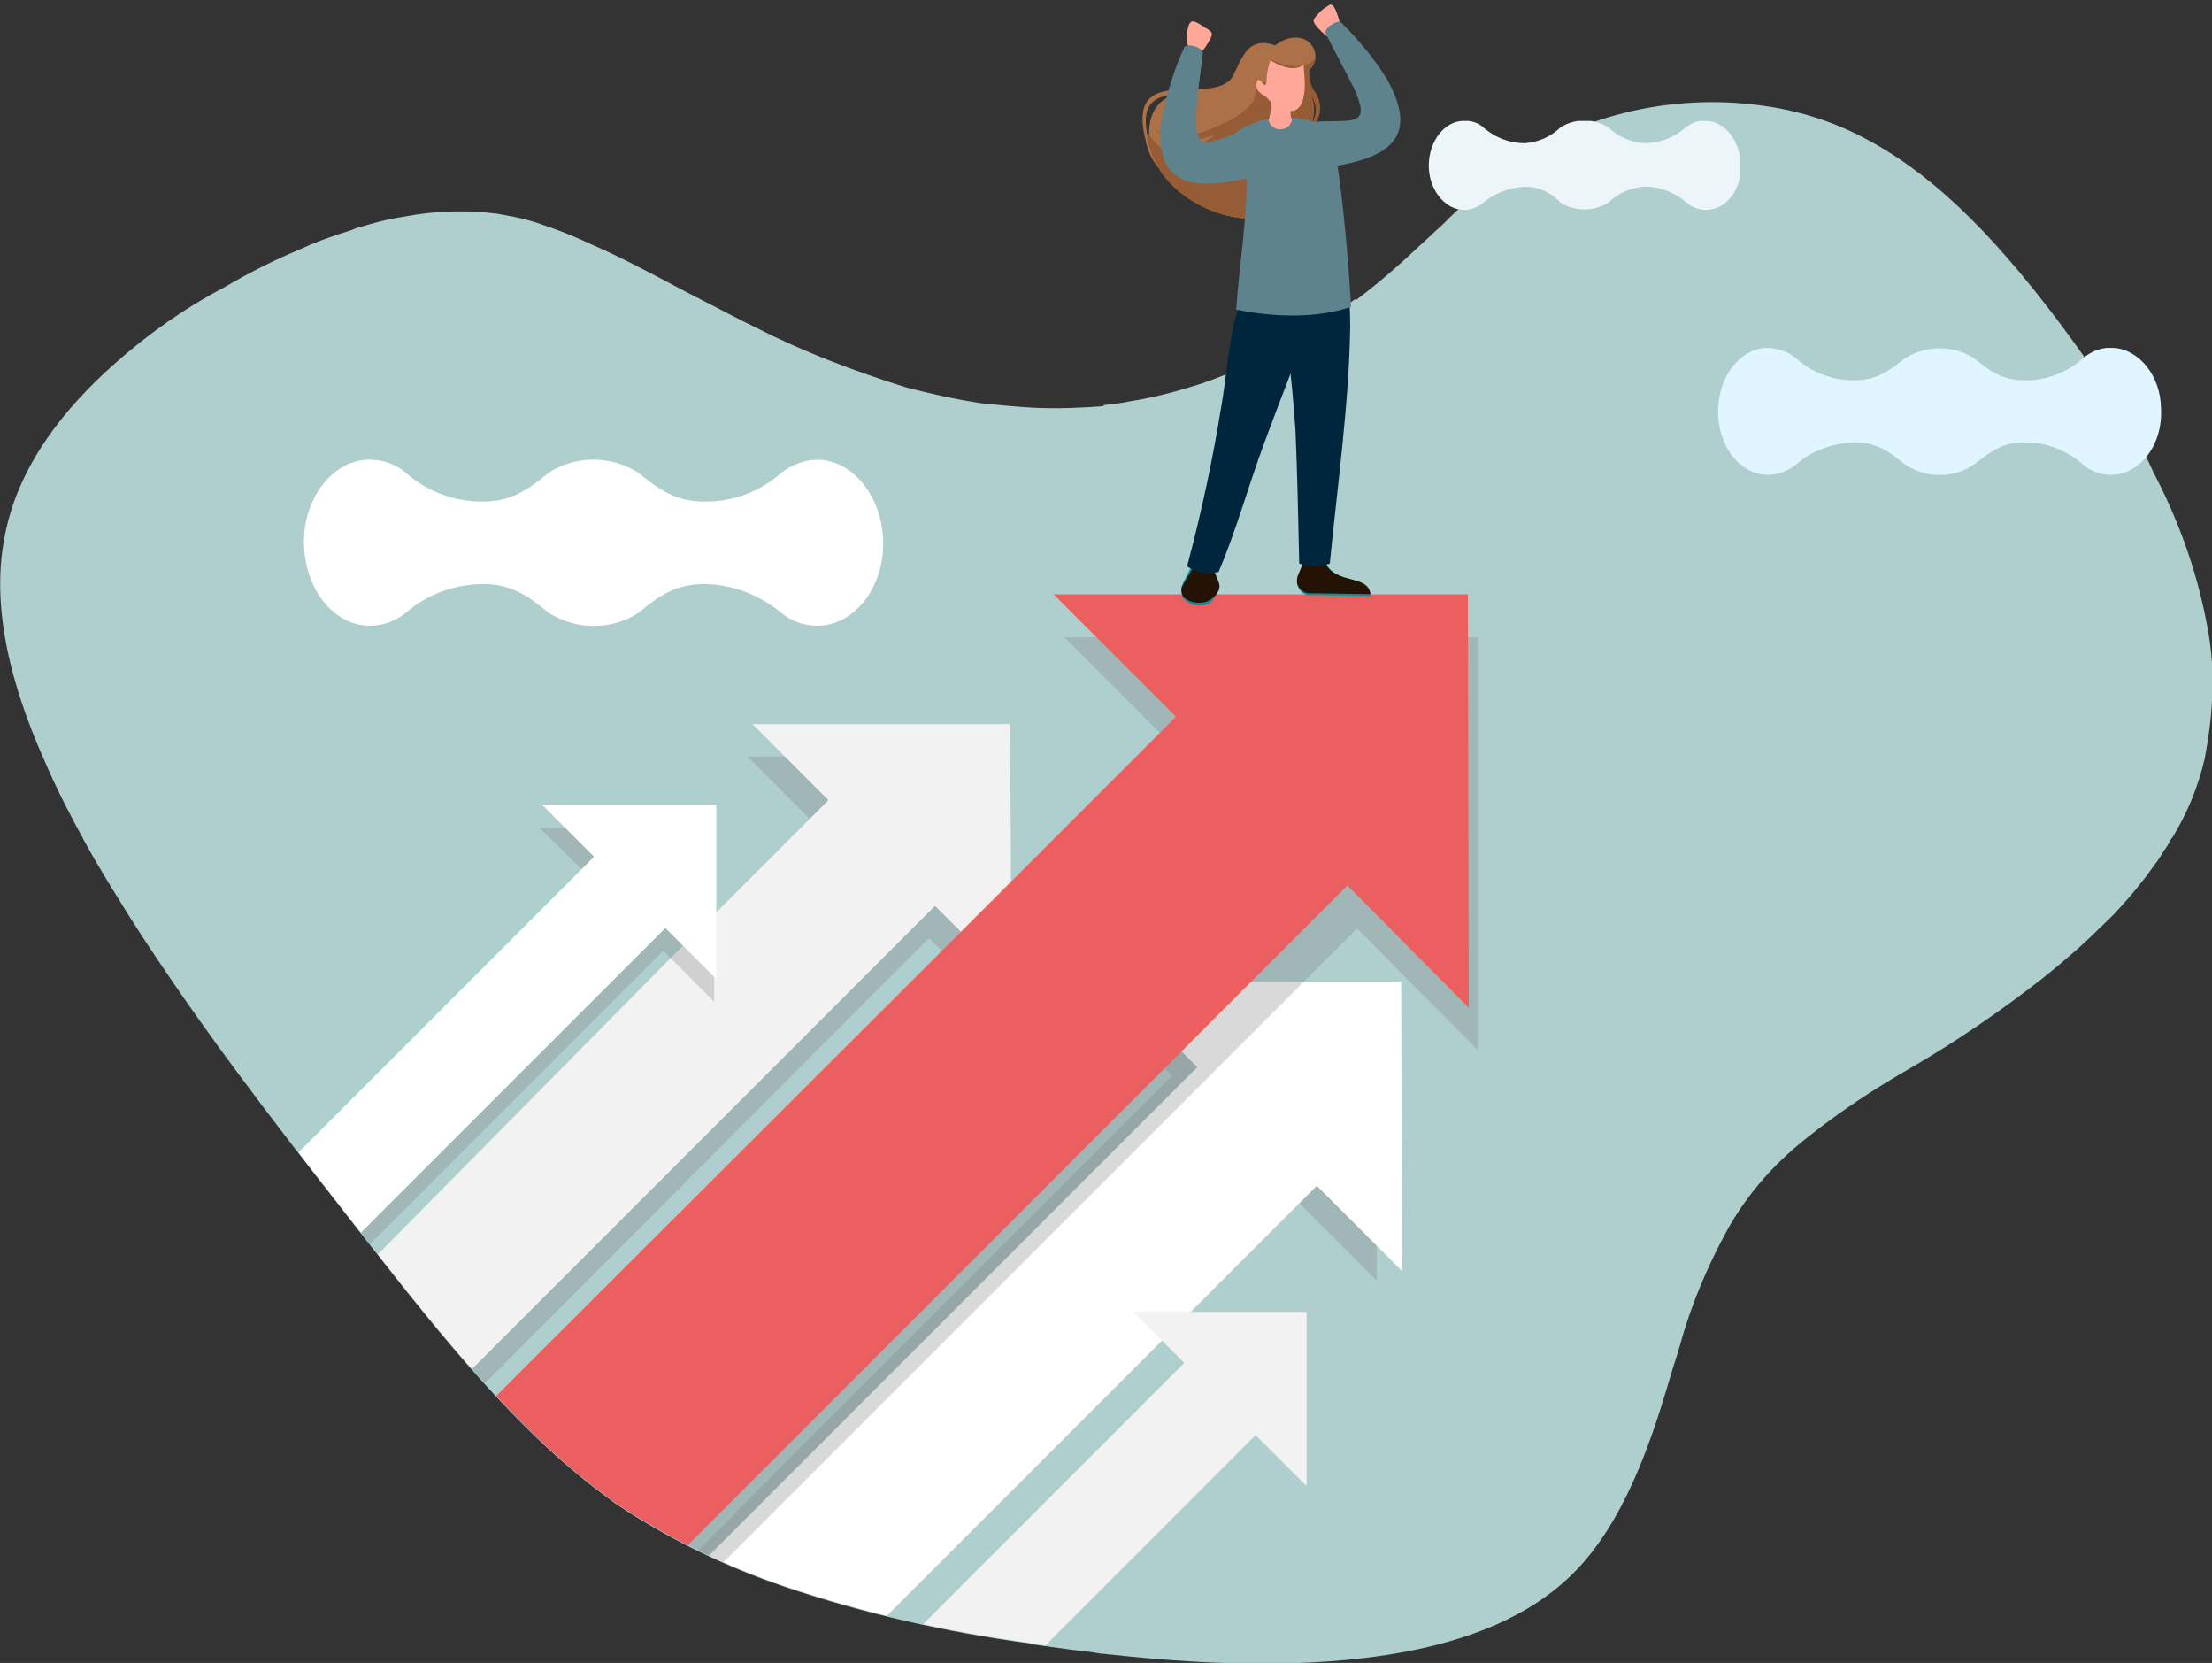 <?xml version="1.0" encoding="utf-8"?>
<!-- Generator: Adobe Illustrator 26.5.0, SVG Export Plug-In . SVG Version: 6.00 Build 0)  -->
<svg version="1.1" id="Group_8819" xmlns="http://www.w3.org/2000/svg" xmlns:xlink="http://www.w3.org/1999/xlink" x="0px" y="0px"
	 viewBox="0 0 238.7 179.4" style="enable-background:new 0 0 238.7 179.4;" xml:space="preserve">
<rect x="0" y="0" width="238.7" height="179.4" fill="#333333" stroke="none"/>
<style type="text/css">
	.st0{fill:none;}
	.st1{clip-path:url(#SVGID_00000143586181394534589580000011823675223931866542_);}
	.st2{fill:#AFCECE;}
	.st3{clip-path:url(#SVGID_00000115515874293673713010000000148539935221382035_);}
	.st4{opacity:0.3;}
	.st5{clip-path:url(#SVGID_00000154424299678659179540000003271010059709650596_);}
	.st6{fill:#808080;}
	.st7{fill:#FFFFFF;}
	.st8{clip-path:url(#SVGID_00000042008146445262319090000008197726135851458981_);}
	.st9{fill:#F2F2F2;}
	.st10{clip-path:url(#SVGID_00000113333562191204897550000013380088820087394218_);}
	.st11{clip-path:url(#SVGID_00000130615027826454922580000010953277786312899490_);}
	.st12{clip-path:url(#SVGID_00000072241172868999222740000011474273789180503175_);}
	.st13{fill:#EC5F61;}
	.st14{clip-path:url(#SVGID_00000021110655046160703590000002279342599293708461_);}
	.st15{fill:#E0F5FF;}
	.st16{clip-path:url(#SVGID_00000021076873275259468190000016614244466962331271_);}
	.st17{fill:#ECF5F7;}
	.st18{clip-path:url(#SVGID_00000019673290473225181120000001900418801216533662_);}
	.st19{clip-path:url(#SVGID_00000106868829684767284560000003157982958811194770_);}
	.st20{fill-rule:evenodd;clip-rule:evenodd;fill:#06929C;}
	.st21{fill-rule:evenodd;clip-rule:evenodd;fill:#241304;}
	.st22{opacity:0.5;}
	.st23{clip-path:url(#SVGID_00000098903779741469337660000006998557429940721836_);}
	.st24{clip-path:url(#SVGID_00000065059342744249713030000002649358376475159719_);}
	.st25{fill:url(#Rectangle_3921_00000170969244310104709750000003487639545897853884_);}
	.st26{clip-path:url(#SVGID_00000090284162291810138210000010245410158143120792_);}
	.st27{clip-path:url(#SVGID_00000108308420046867858960000006859805232598144151_);}
	.st28{fill:url(#Rectangle_3923_00000026162540146529745940000013596908536826981565_);}
	.st29{fill-rule:evenodd;clip-rule:evenodd;fill:#00263D;}
	.st30{clip-path:url(#SVGID_00000142884270148743176900000015544567089972544437_);}
	.st31{fill-rule:evenodd;clip-rule:evenodd;fill:#AC7149;}
	.st32{fill-rule:evenodd;clip-rule:evenodd;fill:#965C35;}
	.st33{fill-rule:evenodd;clip-rule:evenodd;fill:#5E838D;}
	.st34{clip-path:url(#SVGID_00000085234529165328975570000001215217603045015478_);}
	.st35{fill-rule:evenodd;clip-rule:evenodd;fill:#FFA698;}
	.st36{clip-path:url(#SVGID_00000044890816310705094720000014758010074124312474_);}
	.st37{fill:url(#Rectangle_3931_00000041254460989291875630000000236913873523431303_);}
	.st38{clip-path:url(#SVGID_00000139269234942415456450000016363523195267512734_);}
	.st39{clip-path:url(#SVGID_00000021108634600175096690000013920552387464881082_);}
	.st40{clip-path:url(#SVGID_00000183248466065459975460000007064185407489187224_);}
	.st41{fill:url(#Rectangle_3934_00000032610525689445148270000006747765757098404537_);}
	.st42{clip-path:url(#SVGID_00000131327133969459318140000013022132737961224366_);}
	.st43{clip-path:url(#SVGID_00000169533056354156896110000014890216450254945723_);}
	.st44{clip-path:url(#SVGID_00000060722970736889553580000003427734145090083499_);}
	.st45{fill:url(#Rectangle_3929_00000027578117591488248170000002313818102372790167_);}
</style>
<rect class="st0" width="238.7" height="179.4"/>
<g id="Group_8820" transform="translate(0 0)">
	<g>
		<defs>
			<rect id="SVGID_1_" width="238.7" height="179.4"/>
		</defs>
		<clipPath id="SVGID_00000067205440754414979660000002556263244536817069_">
			<use xlink:href="#SVGID_1_"  style="overflow:visible;"/>
		</clipPath>
		<g style="clip-path:url(#SVGID_00000067205440754414979660000002556263244536817069_);">
			<g id="Group_8819-2">
				<path id="Path_16355" class="st2" d="M232.4,91.9c-1.3,1.9-2.6,3.6-4.2,5.3c-0.7,0.7-1.4,1.5-2.1,2.2c0.1,0.2,0.3,0.4,0.4,0.6
					c0.7-0.7,1.4-1.3,2-2c1.4-1.5,2.7-3.1,3.9-4.8C232.4,93.3,232.4,91.9,232.4,91.9z M143.2,34.5c0.3,0.1,0.5,0.2,0.8,0.4
					c1.1-0.8,2.2-1.6,3.3-2.5l-1.1-0.1C145.2,33,144.2,33.7,143.2,34.5 M129.6,41.4c-2.5,0.8-5.1,1.5-7.7,1.9
					c-0.9,0.2-1.9,0.3-2.8,0.4l-0.1,0.8c2-0.2,3.9-0.5,5.8-0.9c1.7-0.4,3.3-0.8,4.9-1.3c3.9-1.3,7.6-3.1,11.1-5.2l-1.3-0.1
					C136.5,38.6,133.1,40.2,129.6,41.4 M238.7,75.6c0.1-1.2,0-2.3,0-3.5c0-0.2,0-0.4,0-0.6c-0.1-1.5-0.3-2.9-0.6-4.4
					c-1.1-5.7-3.1-11.2-5.8-16.3c-0.1-0.3-0.3-0.6-0.4-0.9c-0.3-0.6-0.6-1.2-1-1.8c-0.4-0.7-0.8-1.4-1.2-2.1l-0.4-0.7
					c-0.9-1.5-1.8-2.9-2.7-4.3c-1.4-2.2-2.9-4.2-4.3-6.1c-7.8-10.4-14.4-16.6-21.5-20.2c-3.3-1.7-6.9-2.8-10.6-3.3
					c-9.9-1.4-20.3,1.1-27.8,6.9c-1.5,1.1-3,2.5-4.7,4c-0.7,0.6-1.4,1.3-2.1,2c-0.8,0.7-1.6,1.5-2.4,2.2c-2.1,2-4.4,4-6.9,5.9
					c-0.9,0.7-1.9,1.5-3,2.2c-1.1,0.8-2.3,1.5-3.5,2.3c-3.2,1.9-6.5,3.5-10,4.6c-2.5,0.8-5.1,1.5-7.7,1.9c-0.9,0.2-1.9,0.3-2.8,0.4
					c-2.5,0.2-5,0.3-7.5,0.2c-2-0.1-4-0.3-5.9-0.5c-2.7-0.4-5.4-1-8.1-1.7C92.1,40,86.8,38,81.7,35.4c-2.1-1-4.1-2.1-6.1-3.1
					c-0.2-0.1-0.3-0.2-0.4-0.2c-0.6-0.3-1.3-0.7-1.9-1c-3.2-1.7-6.4-3.4-9.4-4.7c-1.7-0.8-3.4-1.5-5.2-2.1l0,0
					c-1.1-0.4-2.2-0.7-3.2-0.9c-0.5-0.1-1.1-0.2-1.6-0.3c-0.5-0.1-1-0.1-1.6-0.2c-2.8-0.2-5.5-0.1-8.3,0.4c-0.6,0.1-1.1,0.2-1.7,0.3
					c-1,0.2-2.1,0.5-3.1,0.8c-0.4,0.1-0.8,0.2-1.2,0.4c-1.9,0.6-3.7,1.2-5.4,2c-2.9,1.2-5.7,2.6-8.4,4.2C20,33.2,16,36,12.3,39.3
					C7,44,2.1,50.1,0.6,57.4c-1.5,6.9-0.1,15.1,4.3,24.9c1.2,2.8,2.7,5.7,4.4,8.8c0.3,0.5,0.6,1.1,0.9,1.6c2.3,3.9,4.8,7.9,7.4,11.7
					c6.8,10.1,14.5,19.9,22,29.5c7.9,10.1,16.1,20.4,25.6,27.4c0.4,0.3,0.8,0.6,1.2,0.9c5.7,3.8,11.8,6.8,18.3,9
					c8.6,2.9,17.5,4.9,26.4,6.1l0.3,0.1c1.4,0.2,2.9,0.4,4.4,0.6c1,0.1,1.9,0.2,3,0.4c0.4,0,0.8,0.1,1.1,0.1c11.8,1.3,21.8,1.3,30,0
					c8.8-1.4,15.4-4.3,19.9-8.8c5.4-5.4,8.3-13.9,10.3-20.7c0.3-1,0.6-2,0.9-2.9c0.1-0.4,0.2-0.7,0.3-1c1.2-4.4,3-8.6,5.2-12.6
					c2.1-3.7,4.9-6.9,8.3-9.6c3.6-2.9,7.4-5.4,11.4-7.7c5-2.9,9.8-6.2,14.4-9.8c2.1-1.7,4.1-3.4,6-5.3c0.7-0.7,1.4-1.3,2-2
					c1.4-1.5,2.7-3.1,3.9-4.8c0.4-0.5,0.7-1,1-1.5c0.3-0.4,0.6-0.9,0.8-1.3c0,0,0-0.1,0.1-0.1c1.6-2.6,2.8-5.5,3.5-8.5
					C238.3,79.8,238.6,77.7,238.7,75.6"/>
			</g>
		</g>
	</g>
</g>
<g id="Group_8837" transform="translate(0 10.924)">
	<g>
		<defs>
			<path id="SVGID_00000049191842118415554810000000201525688957020831_" d="M162.3,7.2c-1.5,1.1-3,2.5-4.7,4
				c-0.7,0.6-1.4,1.3-2.1,2c-0.8,0.7-1.6,1.5-2.4,2.2c-2.1,2-4.4,4-6.9,5.9l0,0c-0.9,0.7-1.9,1.5-3,2.2l0,0
				c-1.1,0.8-2.3,1.5-3.5,2.3l0,0c-3.2,1.9-6.5,3.5-10,4.6c-2.5,0.8-5.1,1.5-7.7,1.9c-0.9,0.2-1.9,0.3-2.8,0.4l0,0
				c-2.5,0.2-5,0.3-7.5,0.2c-2-0.1-4-0.3-5.9-0.5c-2.7-0.4-5.4-1-8.1-1.7C92.2,29,86.8,27,81.7,24.4c-2.1-1-4.1-2.1-6.1-3.1
				c-0.2-0.1-0.3-0.2-0.4-0.2c-0.6-0.3-1.3-0.7-1.9-1c-3.2-1.7-6.4-3.4-9.4-4.7c-1.7-0.8-3.4-1.5-5.2-2.1l0,0
				c-1.1-0.4-2.2-0.7-3.2-0.9c-0.5-0.1-1.1-0.2-1.6-0.3c-0.5-0.1-1-0.1-1.6-0.2c-2.8-0.2-5.5-0.1-8.3,0.4c-0.6,0.1-1.1,0.2-1.7,0.3
				c-1,0.2-2.1,0.5-3.1,0.8c-0.4,0.1-0.8,0.2-1.2,0.4c-1.9,0.6-3.7,1.2-5.4,2c-2.9,1.2-5.7,2.6-8.4,4.2c-4.2,2.4-8.2,5.2-11.9,8.4
				C7,33,2.1,39.1,0.6,46.4c-1.5,6.9-0.1,15.1,4.3,24.9c1.2,2.8,2.7,5.7,4.4,8.8c0.3,0.5,0.6,1.1,0.9,1.6c2.3,3.9,4.8,7.9,7.4,11.7
				c6.8,10.1,14.5,19.9,22,29.5c7.9,10.1,16.1,20.4,25.6,27.4c0.4,0.3,0.8,0.6,1.2,0.9c5.7,3.8,11.8,6.8,18.3,9
				c8.6,2.9,17.5,4.9,26.4,6.1l0.3,0.1c1.4,0.2,2.9,0.4,4.4,0.6c1,0.1,1.9,0.2,3,0.4c0.4,0,0.8,0.1,1.1,0.1c5.4,0.6,10.9,1,16.4,1h0
				c4.6,0,9.1-0.3,13.6-1c8.8-1.4,15.4-4.3,19.9-8.8c5.4-5.4,8.3-13.9,10.3-20.7c0.3-1,0.6-2,0.9-2.9c0.1-0.4,0.2-0.7,0.3-1
				c1.2-4.4,3-8.6,5.2-12.6c2.1-3.7,4.9-6.9,8.3-9.6c3.6-2.9,7.4-5.4,11.4-7.7c5-2.9,9.8-6.2,14.4-9.8c2.1-1.7,4.1-3.4,6-5.3
				c0.7-0.7,1.3-1.3,2-2c1.4-1.5,2.7-3.1,3.9-4.8c0.4-0.5,0.7-1,1-1.5c0.3-0.4,0.6-0.9,0.8-1.3c0,0,0-0.1,0.1-0.1
				c1.6-2.6,2.8-5.5,3.5-8.5c0.5-2,0.8-4.1,0.9-6.2l0,0c0.1-1.2,0-2.3,0-3.5c0-0.2,0-0.4,0-0.6c-0.1-1.5-0.3-2.9-0.6-4.4
				c-1.1-5.7-3.1-11.2-5.8-16.3c-0.1-0.3-0.3-0.6-0.4-0.9c-0.3-0.6-0.6-1.2-1-1.8c-0.4-0.7-0.8-1.4-1.2-2.1l-0.4-0.7
				c-0.9-1.5-1.8-3-2.7-4.3c-1.4-2.2-2.9-4.2-4.3-6.1c-7.8-10.4-14.4-16.6-21.5-20.2c-3.3-1.7-6.9-2.8-10.6-3.3
				c-1.8-0.3-3.6-0.4-5.5-0.4C176.6-0.1,168.7,2.4,162.3,7.2"/>
		</defs>
		<clipPath id="SVGID_00000150808863396950132260000008520872433052993924_">
			<use xlink:href="#SVGID_00000049191842118415554810000000201525688957020831_"  style="overflow:visible;"/>
		</clipPath>
		<g style="clip-path:url(#SVGID_00000150808863396950132260000008520872433052993924_);">
			<g id="Group_8836">
				<g id="Group_8823" transform="translate(67.96 98.021)" class="st4">
					<g id="Group_8822">
						<g>
							<defs>
								<rect id="SVGID_00000088093857695227800030000012009370324752050827_" x="-2" y="-2.1" width="82.6" height="69.8"/>
							</defs>
							<clipPath id="SVGID_00000161633720255364369070000011259140241559384486_">
								<use xlink:href="#SVGID_00000088093857695227800030000012009370324752050827_"  style="overflow:visible;"/>
							</clipPath>
							<g style="clip-path:url(#SVGID_00000161633720255364369070000011259140241559384486_);">
								<g id="Group_8821">
									<path id="Path_16356" class="st6" d="M80.6,25.5v3.7L71.4,20L60.8,30.6L59,32.4l-2.5,2.5L55.4,36L23.7,67.7H-2L58.5,7.1
										L57.4,6l-0.1-0.1l-1.6-1.6L49.4-2h31.2V25.5L80.6,25.5z"/>
								</g>
							</g>
						</g>
					</g>
				</g>
				<path id="Path_16357" class="st7" d="M151.3,126.2l-9.2-9.2l-13.6,13.6l-1.8,1.8l-1.4,1.4l-1.1,1.1l-32.8,32.8H65.7l61.7-61.7
					l1.8-1.8l-9.2-9.2h31.2L151.3,126.2L151.3,126.2z"/>
				<g id="Group_8826" transform="translate(97.508 132.464)" class="st4">
					<g id="Group_8825">
						<g>
							<defs>
								<rect id="SVGID_00000005256533823484838560000000785858818539735441_" x="97.5" y="132.4" width="43.1" height="35.3"/>
							</defs>
							<clipPath id="SVGID_00000179632882647981650380000001907317430550464144_">
								<use xlink:href="#SVGID_00000005256533823484838560000000785858818539735441_"  style="overflow:visible;"/>
							</clipPath>
							<g style="clip-path:url(#SVGID_00000179632882647981650380000001907317430550464144_);">
								<g id="Group_8824">
									<path id="Path_16358" class="st6" d="M140.6,149v2.2l-5.5-5.5L113,167.7H97.5l29.8-29.8l-5.5-5.5h18.8L140.6,149L140.6,149
										z"/>
								</g>
							</g>
						</g>
					</g>
				</g>
				<path id="Path_16359" class="st9" d="M141,149.4l-0.4-0.4l-5.1-5.1l-23.8,23.8H96.2l30.5-30.5l1.1-1.1l-5.5-5.5H141V149.4
					L141,149.4z"/>
				<g id="Group_8829" transform="translate(44.046 69.896)" class="st4">
					<g id="Group_8828">
						<g>
							<defs>
								<rect id="SVGID_00000031186203010394050880000002061207223852293022_" x="0" y="0.8" width="64.4" height="75.8"/>
							</defs>
							<clipPath id="SVGID_00000052076560192808424250000000492537285099446462_">
								<use xlink:href="#SVGID_00000031186203010394050880000002061207223852293022_"  style="overflow:visible;"/>
							</clipPath>
							<g style="clip-path:url(#SVGID_00000052076560192808424250000000492537285099446462_);">
								<g id="Group_8827">
									<path id="Path_16360" class="st6" d="M64.4,15.8v12.8L58,22.2l-1.8-1.8L0.1,76.6V53.8l29.6-29.6l1.1-1.1l2.2-2.2l0.4-0.4
										L44.8,9l-1-1l-7.2-7.2h27.8L64.4,15.8L64.4,15.8z"/>
								</g>
							</g>
						</g>
					</g>
				</g>
				<path id="Path_16361" class="st9" d="M109.1,84.2V95l-0.6-0.6l-3.2-3.2l-1.6-1.6l-2.8-2.8l-56.8,56.8L38,127.2l34.6-35l1.1-1.1
					l3.2-3.2L87.8,77l1.6-1.6l-5.6-5.6l-2.6-2.6H109L109.1,84.2L109.1,84.2z"/>
				<g id="Group_8832" transform="translate(37.173 77.744)" class="st4">
					<g id="Group_8831">
						<g>
							<defs>
								<rect id="SVGID_00000018235921550909363960000006296369958260791954_" x="0.2" y="0.7" width="39.8" height="47.5"/>
							</defs>
							<clipPath id="SVGID_00000060004805473295585680000001470322050008435072_">
								<use xlink:href="#SVGID_00000018235921550909363960000006296369958260791954_"  style="overflow:visible;"/>
							</clipPath>
							<g style="clip-path:url(#SVGID_00000060004805473295585680000001470322050008435072_);">
								<g id="Group_8830">
									<path id="Path_16362" class="st6" d="M39.9,10.8v8.6l-3.3-3.3l-1-1l-1.2-1.2L0.2,48.1L7,25.8L26.7,6.2L26,5.5l-4.9-4.8
										h18.8L39.9,10.8L39.9,10.8z"/>
								</g>
							</g>
						</g>
					</g>
				</g>
				<path id="Path_16363" class="st7" d="M77.3,87.4v7.3l-0.4-0.4l-2.2-2.2l-1-1l-1.9-1.9l-35.3,35.3l-7.1-8.3l34.7-34.7l-3.8-3.8
					l-1.8-1.8h18.8L77.3,87.4L77.3,87.4z"/>
				<g id="Group_8835" transform="translate(44.046 57.438)" class="st4">
					<g id="Group_8834">
						<g>
							<defs>
								<rect id="SVGID_00000047745517047723322890000011638592963439723706_" x="2" y="0.4" width="113.4" height="110.3"/>
							</defs>
							<clipPath id="SVGID_00000057855215752146585530000001763698459856657816_">
								<use xlink:href="#SVGID_00000047745517047723322890000011638592963439723706_"  style="overflow:visible;"/>
							</clipPath>
							<g style="clip-path:url(#SVGID_00000057855215752146585530000001763698459856657816_);">
								<g id="Group_8833">
									<path id="Path_16364" class="st6" d="M115.5,39.8v5.2l-13.1-13.2L96.2,38l-3,3l-6.1,6.1l-1.8,1.8l-61.8,61.8H2V95.4
										l59.6-59.6l1.6-1.6l3.2-3.2l0.6-0.6l16.9-16.9L70.8,0.4h44.7L115.5,39.8L115.5,39.8z"/>
								</g>
							</g>
						</g>
					</g>
				</g>
				<path id="Path_16365" class="st13" d="M158.5,97.8l-13.1-13.2L135,95l-3,3l-4.5,4.5l-1.8,1.8l-63.4,63.4H44v-18.5l58-57.9
					l1.6-1.6l4.8-4.8l15.9-15.9l2.6-2.6l-13.2-13.2h44.7L158.5,97.8L158.5,97.8z"/>
			</g>
		</g>
	</g>
</g>
<g id="Group_8839" transform="translate(182.798 35.227)">
	<g>
		<defs>
			<rect id="SVGID_00000162339400237917977150000016436975487880568460_" x="2.6" y="2.3" width="47.9" height="13.7"/>
		</defs>
		<clipPath id="SVGID_00000150825017599664414820000001046437836258265491_">
			<use xlink:href="#SVGID_00000162339400237917977150000016436975487880568460_"  style="overflow:visible;"/>
		</clipPath>
		<g style="clip-path:url(#SVGID_00000150825017599664414820000001046437836258265491_);">
			<g id="Group_8838">
				<path id="Path_16367" class="st15" d="M45.3,2.3c-1.2-0.1-2.4,0.3-3.4,1.2c-1.7,1.5-3.9,2.3-6.1,2.3h-0.2
					c-2.2,0-3.6-0.9-5.4-2.4C28,2,25.1,2,22.8,3.4c-1.9,1.5-3.2,2.4-5.4,2.4h-0.2c-2.2,0-4.4-0.8-6.1-2.3c-0.9-0.8-2.1-1.2-3.4-1.2
					c-2.8,0.2-5,3.1-5.1,6.6C2.5,12.8,4.9,16,8,16c1.1,0,2.1-0.4,3-1.1c1.7-1.5,3.9-2.3,6.2-2.4h0.2c2.2,0,3.6,0.9,5.4,2.4
					c2.3,1.5,5.2,1.5,7.4,0c1.9-1.5,3.2-2.4,5.4-2.4h0.2c2.3,0,4.5,0.9,6.2,2.4c0.8,0.7,1.9,1.1,3,1.1c3.1,0,5.6-3.2,5.4-7.1
					C50.4,5.4,48.1,2.5,45.3,2.3"/>
			</g>
		</g>
	</g>
</g>
<g id="Group_8841" transform="translate(153.584 11.746)">
	<g>
		<defs>
			<rect id="SVGID_00000167357919485060966910000007994951081433519010_" x="0.6" y="1.3" width="33.6" height="9.6"/>
		</defs>
		<clipPath id="SVGID_00000181068254946772736520000014864260454055879062_">
			<use xlink:href="#SVGID_00000167357919485060966910000007994951081433519010_"  style="overflow:visible;"/>
		</clipPath>
		<g style="clip-path:url(#SVGID_00000181068254946772736520000014864260454055879062_);">
			<g id="Group_8840">
				<path id="Path_16368" class="st17" d="M30.6,1.3c-0.9-0.1-1.7,0.2-2.4,0.8c-1.2,1-2.7,1.6-4.3,1.6h-0.1C22.4,3.6,21,3,20,2
					c-1.6-1-3.6-1-5.2,0c-1,1-2.4,1.6-3.8,1.7h-0.1c-1.6,0-3.1-0.6-4.3-1.6C6,1.5,5.1,1.2,4.2,1.3C2.3,1.4,0.7,3.4,0.6,5.9
					c-0.1,2.7,1.7,5,3.8,5c0.8,0,1.5-0.3,2.1-0.8c1.2-1,2.8-1.6,4.4-1.7H11c1.4,0,2.8,0.6,3.8,1.7c1.6,1,3.6,1,5.2,0
					c1-1,2.4-1.6,3.8-1.7H24c1.6,0,3.1,0.6,4.4,1.7c0.6,0.5,1.3,0.8,2.1,0.8c2.2,0,3.9-2.2,3.8-5C34.1,3.4,32.6,1.4,30.6,1.3"/>
			</g>
		</g>
	</g>
</g>
<g id="Group_8843" transform="translate(23.201 45.007)">
	<g>
		<defs>
			<rect id="SVGID_00000009582644990815732120000006270303666230093737_" x="9.5" y="4.6" width="62.6" height="17.9"/>
		</defs>
		<clipPath id="SVGID_00000047777177927420575340000006063688880426289573_">
			<use xlink:href="#SVGID_00000009582644990815732120000006270303666230093737_"  style="overflow:visible;"/>
		</clipPath>
		<g style="clip-path:url(#SVGID_00000047777177927420575340000006063688880426289573_);">
			<g id="Group_8842">
				<path id="Path_16369" class="st7" d="M65.4,4.6c-1.6-0.1-3.2,0.5-4.4,1.5c-2.2,1.9-5,3-8,3h-0.2c-2.9,0-4.7-1.1-7.1-3.1
					c-3-1.9-6.8-1.9-9.7,0c-2.4,2-4.2,3.1-7.1,3.1h-0.2c-2.9,0-5.8-1.1-8-3c-1.2-1.1-2.8-1.6-4.4-1.5c-3.6,0.2-6.6,4-6.7,8.6
					c-0.1,5.1,3.1,9.3,7.1,9.3c1.4,0,2.8-0.5,3.9-1.4c2.3-2,5.1-3,8.1-3.1h0.2c2.9,0,4.7,1.1,7.1,3.1c3,1.9,6.8,1.9,9.7,0
					c2.4-2,4.2-3.1,7.1-3.1H53c3,0.1,5.8,1.2,8.1,3.1c1.1,0.9,2.4,1.4,3.9,1.4c4,0,7.3-4.2,7.1-9.3C71.9,8.6,69,4.9,65.4,4.6"/>
			</g>
		</g>
	</g>
</g>
<g id="Group_8861" transform="translate(0 0)">
	<g>
		<defs>
			<rect id="SVGID_00000064317065956660559230000015599422332801466766_" width="238.7" height="179.4"/>
		</defs>
		<clipPath id="SVGID_00000168800302960304266400000010350354741997709722_">
			<use xlink:href="#SVGID_00000064317065956660559230000015599422332801466766_"  style="overflow:visible;"/>
		</clipPath>
		<g style="clip-path:url(#SVGID_00000168800302960304266400000010350354741997709722_);">
			<g id="Group_8860">
				<path id="Path_16370" class="st20" d="M127.7,64.6c0.8,0.6,1.1,0.8,2,0.7c0.6,0,1.1-0.3,1.3-0.8c0.4-0.5,0.5-0.8,0.4-1.2
					c-0.1-0.7-0.6-1.3-0.7-2.2l-1.5,0.3l-0.7-0.2c-0.2,0.5-0.7,1.3-1,2.1C127.4,63.8,127.5,64.2,127.7,64.6"/>
				<path id="Path_16371" class="st21" d="M127.7,64.4c0.5,0.5,1.3,0.7,2,0.6c0.5,0,1-0.3,1.4-0.7c0.4-0.5,0.5-0.7,0.5-1.1
					c-0.1-0.7-0.5-1.2-0.7-2l-1.5,0.3l-0.7-0.2c-0.2,0.4-0.7,1.2-1.1,1.9C127.4,63.6,127.5,64,127.7,64.4"/>
				<g id="Group_8848" transform="translate(128.234 61.147)" class="st22">
					<g id="Group_8847">
						<g>
							<defs>
								<rect id="SVGID_00000115476230021044100100000011605900104284760479_" x="128.2" y="61.2" width="2.9" height="1.3"/>
							</defs>
							<clipPath id="SVGID_00000011738330300907281340000010900124072618712502_">
								<use xlink:href="#SVGID_00000115476230021044100100000011605900104284760479_"  style="overflow:visible;"/>
							</clipPath>
							<g style="clip-path:url(#SVGID_00000011738330300907281340000010900124072618712502_);">
								<g id="Group_8846">
									<g id="Group_8845" transform="translate(0 0)">
										<g>
											<defs>
												<path id="SVGID_00000048497763919193119100000009597429776802388111_" d="M131.1,62c-0.1-0.3-0.2-0.6-0.3-0.9l-1.5,0.3
													l-0.7-0.2c-0.1,0.2-0.2,0.4-0.4,0.7C128.7,62.7,130.8,62.5,131.1,62"/>
											</defs>
											<clipPath id="SVGID_00000178911963215085326480000003467915830311871423_">
												<use xlink:href="#SVGID_00000048497763919193119100000009597429776802388111_"  style="overflow:visible;"/>
											</clipPath>
											<g style="clip-path:url(#SVGID_00000178911963215085326480000003467915830311871423_);">
												<g id="Group_8844">
													
														<linearGradient id="Rectangle_3921_00000140711120593359334490000009135589898905953159_" gradientUnits="userSpaceOnUse" x1="-558.998" y1="159.554" x2="-558.948" y2="159.554" gradientTransform="matrix(2.591 -1.929 1.774 2.382 1191.81 -1319.698)">
														<stop  offset="0" style="stop-color:#D2EEFC"/>
														<stop  offset="1" style="stop-color:#C3E6F7"/>
													</linearGradient>
													
														<polygon id="Rectangle_3921" style="fill:url(#Rectangle_3921_00000140711120593359334490000009135589898905953159_);" points="
														127.5,61.7 130.1,59.8 131.8,62.2 129.2,64.1 													"/>
												</g>
											</g>
										</g>
									</g>
								</g>
							</g>
						</g>
					</g>
				</g>
				<path id="Path_16373" class="st20" d="M140.6,60.6c-0.1,0.7-0.5,1.3-0.6,1.8c-0.2,0.8,0.3,1.6,1.1,1.8c0.1,0,0.2,0,0.3,0
					l6.5,0.1c-0.3-2.4-3.8-1.1-4.9-3.7l-1.5,0.1L140.6,60.6L140.6,60.6z"/>
				<path id="Path_16374" class="st21" d="M140.6,60.6c-0.1,0.7-0.5,1.2-0.6,1.7c-0.2,0.8,0.3,1.5,1.1,1.7c0.1,0,0.2,0,0.3,0
					l6.5,0.1c-0.3-2.2-3.8-1-4.9-3.4l-1.5,0.1L140.6,60.6L140.6,60.6z"/>
				<g id="Group_8853" transform="translate(140.418 60.536)" class="st22">
					<g id="Group_8852">
						<g>
							<defs>
								<rect id="SVGID_00000152248318454737175740000018223488624800218016_" x="140.4" y="60.5" width="3.1" height="1.2"/>
							</defs>
							<clipPath id="SVGID_00000078750635001147642020000014705477649560748186_">
								<use xlink:href="#SVGID_00000152248318454737175740000018223488624800218016_"  style="overflow:visible;"/>
							</clipPath>
							<g style="clip-path:url(#SVGID_00000078750635001147642020000014705477649560748186_);">
								<g id="Group_8851">
									<g id="Group_8850" transform="translate(0 0)">
										<g>
											<defs>
												<path id="SVGID_00000018200508904686353480000008719657035602187964_" d="M140.6,60.6c0,0.2-0.1,0.4-0.2,0.6
													c0.5,0.7,2.1,0.7,3.1,0.2c-0.3-0.2-0.5-0.5-0.7-0.9l-1.5,0.1L140.6,60.6z"/>
											</defs>
											<clipPath id="SVGID_00000101081763863421624420000013016247616127993245_">
												<use xlink:href="#SVGID_00000018200508904686353480000008719657035602187964_"  style="overflow:visible;"/>
											</clipPath>
											<g style="clip-path:url(#SVGID_00000101081763863421624420000013016247616127993245_);">
												<g id="Group_8849">
													
														<linearGradient id="Rectangle_3923_00000127031818993850862340000005807145462968900769_" gradientUnits="userSpaceOnUse" x1="-515.301" y1="217.509" x2="-515.261" y2="217.509" gradientTransform="matrix(3.159 -1.256 0.887 2.23 1445.116 -1018.594)">
														<stop  offset="0" style="stop-color:#D2EEFC"/>
														<stop  offset="1" style="stop-color:#C3E6F7"/>
													</linearGradient>
													
														<polygon id="Rectangle_3923" style="fill:url(#Rectangle_3923_00000127031818993850862340000005807145462968900769_);" points="
														140,60.7 143.1,59.5 144,61.7 140.8,63 													"/>
												</g>
											</g>
										</g>
									</g>
								</g>
							</g>
						</g>
					</g>
				</g>
				<path id="Path_16376" class="st29" d="M145.3,29.6c0.3,1.9,0.4,3.7,0.4,5.6c-0.1,8.2-1.4,17.4-2.2,25.6c-1.1,0.4-2.2,0.4-3.3,0
					c-0.1-4.7-0.2-9.6-0.4-14.3c-0.4-6-1.1-11.9-2.3-17.8l5.4-0.2L145.3,29.6L145.3,29.6z"/>
				<g id="Group_8856" transform="translate(137.845 29.627)" class="st4">
					<g id="Group_8855">
						<g>
							<defs>
								<rect id="SVGID_00000145780698468756773600000007919227836340897685_" x="137.9" y="29.6" width="4.3" height="31.2"/>
							</defs>
							<clipPath id="SVGID_00000029744870339863778260000004008340604801538740_">
								<use xlink:href="#SVGID_00000145780698468756773600000007919227836340897685_"  style="overflow:visible;"/>
							</clipPath>
							<g style="clip-path:url(#SVGID_00000029744870339863778260000004008340604801538740_);">
								<g id="Group_8854">
									<path id="Path_16377" class="st20" d="M141.9,29.6c0.2,3,0.3,6,0.3,9c-0.1,7.3-1.2,15-2,22.2c-0.1-4.7-0.2-9.6-0.4-14.3
										c-0.3-5.1-0.9-10.2-1.9-15.2L141.9,29.6L141.9,29.6z"/>
								</g>
							</g>
						</g>
					</g>
				</g>
				<path id="Path_16378" class="st29" d="M134.7,30.2c-0.6,1.6-1.2,3.3-1.6,5c-0.6,2.9-0.8,5.7-1.3,8.6c-0.9,5.6-2.1,11.3-3.7,17.3
					c1,0.7,2.3,0.9,3.4,0.6c2-4.7,3.2-9.3,5-14.1c2.4-6.5,5.1-13.1,7.2-19.3C143.7,28.4,134.7,30.2,134.7,30.2z"/>
				<path id="Path_16379" class="st31" d="M137.6,4.9c0.5-0.4,1.1-0.7,1.7-0.8c2.8-0.5,3.6,3,1.3,3.8c0.1,1.6,1.3,2.6,1.2,4
					c-0.1,2.8-2.4,2.1-2.9,4.6c-0.1,0.6,0.4,1.7,0.3,3.2c-0.1,2.4-1.4,4.4-5.5,3.8c-3.5-0.5-6.6-2.4-8.6-5.3c-0.8-0.9-1.3-2-1.5-3.2
					c-2.1-8.5,7.2-3.4,9.4-6.7c0.1-0.2,0.2-0.5,0.4-0.8c0,0,0,0,0,0c0-0.1,0-0.1,0.1-0.2c0.1-0.3,0.3-0.7,0.5-1
					C134.7,5,135.7,4.2,137.6,4.9 M123.9,15c0.1,0.5,0.2,0.9,0.4,1.4c-0.7-2.5-0.3-5.4,2.5-6.2C124.6,10.4,123,11.1,123.9,15"/>
				<path id="Path_16380" class="st32" d="M123.9,14.4c0,1,0.2,2,0.7,2.9c1.5,3.5,5.7,5.8,9.1,6.2c4.2,0.6,5.4-1.4,5.5-3.8
					c0.1-1.6-0.5-2.6-0.3-3.2c0.5-2.5,2.8-1.8,2.9-4.6c0-0.6-0.1-1.2-0.4-1.7c0.9,1.3,0.9,2.7-0.9,4.2c0.3-0.1,0.6-0.2,0.8-0.4
					c1.3-1,1.5-2.8,0.6-4.1c0,0,0-0.1-0.1-0.1c-0.4-0.7-0.6-1.5-0.5-2.3c0.4-0.3,0.6-0.8,0.7-1.3c-0.9,1.2-2.7,1.3-4.9,0.2h0
					c-0.2,0.8-0.4,1.7-0.4,2.6c-0.9-0.5-1.1,0.2-1.2,1.1c-0.2,0.9-0.4,1.3-2.2,2.6c-3.2,1.6-6.1,2.9-8.8,1.2
					c2.2,1.8,4.5,1.4,6.7,0.6C128.7,16.3,126,17.7,123.9,14.4"/>
				<path id="Path_16381" class="st33" d="M134.5,19c0.2,3.6-0.9,10.9-1.1,14.4c3.9,0.8,8.6,1,12.4-0.3c-0.2-3.7-0.9-12.2-1.6-16
					c-0.3-1.7-1.1-3.6-2.5-4c-1-0.3-2.1-0.4-3.2-0.4c-2.5,0-4.9,1-6.5,2.9L134.5,19L134.5,19z"/>
				<g id="Group_8859" transform="translate(133.431 17.174)" class="st22">
					<g id="Group_8858">
						<g>
							<defs>
								<rect id="SVGID_00000102508285483415538140000018187834721011401618_" x="133.4" y="17.2" width="2.4" height="16.2"/>
							</defs>
							<clipPath id="SVGID_00000141445746870219868160000011678321644775514300_">
								<use xlink:href="#SVGID_00000102508285483415538140000018187834721011401618_"  style="overflow:visible;"/>
							</clipPath>
							<g style="clip-path:url(#SVGID_00000141445746870219868160000011678321644775514300_);">
								<g id="Group_8857">
									<path id="Path_16382" class="st20" d="M134.5,19c0.2,3.6-0.9,10.9-1.1,14.4h0.1c1.1-3.9,3.3-12.2,1.9-16.2
										C135,17.7,134.7,18.3,134.5,19"/>
								</g>
							</g>
						</g>
					</g>
				</g>
				<path id="Path_16383" class="st35" d="M137.2,10.7c0,0.8-0.1,1.6-0.3,2.3c0.2,0.7,0.9,1.1,1.6,0.9c0.5-0.1,0.8-0.5,0.9-0.9
					c-0.1-0.4-0.2-0.8-0.1-1.2l-0.8-0.8C138.5,11,137.2,10.7,137.2,10.7z"/>
			</g>
		</g>
	</g>
</g>
<g id="Group_8869" transform="translate(141.661 0)">
	<g>
		<defs>
			<path id="SVGID_00000124139445182294850210000016952825824130437002_" d="M1.9,0.5c-0.1,0-0.1,0-0.2,0.1C1.2,0.9,0.8,1.2,0.5,1.6
				C0,2.1,0,2.3,0.3,2.7c0.4,0.5,0.9,1,1.5,1.4c0.3,0.2,0.6-0.3,0.8-0.6C3,2.8,3,2.8,2.8,2C2.5,1.1,2.3,0.5,1.9,0.5L1.9,0.5L1.9,0.5
				z"/>
		</defs>
		<clipPath id="SVGID_00000181066766344973724240000014415606078284606609_">
			<use xlink:href="#SVGID_00000124139445182294850210000016952825824130437002_"  style="overflow:visible;"/>
		</clipPath>
		<g style="clip-path:url(#SVGID_00000181066766344973724240000014415606078284606609_);">
			<g id="Group_8868">
				
					<linearGradient id="Rectangle_3931_00000070808896872204223000000009933366542367620504_" gradientUnits="userSpaceOnUse" x1="-502.273" y1="140.099" x2="-502.233" y2="140.099" gradientTransform="matrix(3.38 -0.365 0.431 3.997 1496.366 -725.425)">
					<stop  offset="0" style="stop-color:#FF8A78"/>
					<stop  offset="1" style="stop-color:#FFA799"/>
				</linearGradient>
				<polygon id="Rectangle_3931" style="fill:url(#Rectangle_3931_00000070808896872204223000000009933366542367620504_);" points="
					-0.4,0.6 3,0.2 3.4,4.2 0,4.6 				"/>
			</g>
		</g>
	</g>
</g>
<g id="Group_8874" transform="translate(0 0)">
	<g>
		<defs>
			<rect id="SVGID_00000029766614023781946030000017310756617258594223_" width="238.7" height="179.4"/>
		</defs>
		<clipPath id="SVGID_00000098208228817021784940000007182665560653726865_">
			<use xlink:href="#SVGID_00000029766614023781946030000017310756617258594223_"  style="overflow:visible;"/>
		</clipPath>
		<g style="clip-path:url(#SVGID_00000098208228817021784940000007182665560653726865_);">
			<g id="Group_8873">
				<path id="Path_16388" class="st33" d="M144.2,17.9c5-0.9,9.2-2.7,5.5-9.3c-1.4-2.3-3.1-4.3-5-6.2c-0.4-0.3-2,0.7-1.6,1.3
					c0.8,1.6,2.4,4.6,3,5.8c1.8,4,0.2,3.5-3.6,3.6c-1.5,0.1-2.7,1.3-2.8,2.8c0.1,1-0.4,1.9,0.3,2.1
					C141.4,18.2,142.8,18.2,144.2,17.9"/>
				<g id="Group_8872" transform="translate(142.999 3.571)" class="st22">
					<g id="Group_8871">
						<g>
							<defs>
								<rect id="SVGID_00000046334631558445457770000011961026226810326917_" x="143" y="3.6" width="5" height="8.1"/>
							</defs>
							<clipPath id="SVGID_00000011729661669020495830000003451912217016729767_">
								<use xlink:href="#SVGID_00000046334631558445457770000011961026226810326917_"  style="overflow:visible;"/>
							</clipPath>
							<g style="clip-path:url(#SVGID_00000011729661669020495830000003451912217016729767_);">
								<g id="Group_8870">
									<path id="Path_16389" class="st20" d="M148,11.7c-0.2-1.9-2.2-4.7-5-8.1"/>
								</g>
							</g>
						</g>
					</g>
				</g>
			</g>
		</g>
	</g>
</g>
<g id="Group_8876" transform="translate(127.957 2.003)">
	<g>
		<defs>
			<path id="SVGID_00000045604386147846791740000004083093474063281050_" d="M0.1,2C0.1,2.7,0.1,2.8,0.6,3.3c0.3,0.3,0.7,0.7,1,0.4
				C2,3.3,2.4,2.7,2.7,2.1c0.2-0.5,0.2-0.6-0.4-1C1.8,0.8,1.4,0.5,0.9,0.3c0,0-0.1,0-0.1,0C0.3,0.3,0.2,1,0.1,2"/>
		</defs>
		<clipPath id="SVGID_00000078758169353528369290000008645569623826638271_">
			<use xlink:href="#SVGID_00000045604386147846791740000004083093474063281050_"  style="overflow:visible;"/>
		</clipPath>
		<g style="clip-path:url(#SVGID_00000078758169353528369290000008645569623826638271_);">
			<g id="Group_8875">
				
					<linearGradient id="Rectangle_3934_00000141455903888185488710000005424151177633152959_" gradientUnits="userSpaceOnUse" x1="-483.281" y1="139.374" x2="-483.231" y2="139.374" gradientTransform="matrix(3.205 -0.4 0.497 3.979 1352.819 -729.897)">
					<stop  offset="0" style="stop-color:#FF8A78"/>
					<stop  offset="1" style="stop-color:#FFA799"/>
				</linearGradient>
				<polygon id="Rectangle_3934" style="fill:url(#Rectangle_3934_00000141455903888185488710000005424151177633152959_);" points="
					-0.4,0.3 2.8,-0.1 3.3,3.9 0.1,4.3 				"/>
			</g>
		</g>
	</g>
</g>
<g id="Group_8881" transform="translate(0 0)">
	<g>
		<defs>
			<rect id="SVGID_00000016044131048128458760000013180499013995119527_" width="238.7" height="179.4"/>
		</defs>
		<clipPath id="SVGID_00000060727895689761672310000000201020048165672126_">
			<use xlink:href="#SVGID_00000016044131048128458760000013180499013995119527_"  style="overflow:visible;"/>
		</clipPath>
		<g style="clip-path:url(#SVGID_00000060727895689761672310000000201020048165672126_);">
			<g id="Group_8880">
				<path id="Path_16391" class="st33" d="M133.8,19.4c-4.9,1-9.5,0.7-8.4-6.7c0.5-2.6,1.3-5.2,2.4-7.6c0.3-0.5,2.1,0,2,0.7
					c-0.2,1.7-0.7,5.1-0.7,6.4c-0.2,4.3,1,3.3,4.7,2.1c1.4-0.5,3,0.2,3.6,1.6c0.3,0.9,1.1,1.6,0.4,2.1
					C136.6,18.6,135.2,19.1,133.8,19.4"/>
				<g id="Group_8879" transform="translate(127.884 5.548)" class="st22">
					<g id="Group_8878">
						<g>
							<defs>
								<rect id="SVGID_00000156576541254930221740000003533338887970563218_" x="127.9" y="5.6" width="1.9" height="9.4"/>
							</defs>
							<clipPath id="SVGID_00000182520821057180150950000005375951409967491763_">
								<use xlink:href="#SVGID_00000156576541254930221740000003533338887970563218_"  style="overflow:visible;"/>
							</clipPath>
							<g style="clip-path:url(#SVGID_00000182520821057180150950000005375951409967491763_);">
								<g id="Group_8877">
									<path id="Path_16392" class="st20" d="M128,14.9c-0.5-1.9,0.4-5.2,1.8-9.4"/>
								</g>
							</g>
						</g>
					</g>
				</g>
			</g>
		</g>
	</g>
</g>
<g>
	<g id="Group_8865" transform="translate(135.777 6.496)">
		<g>
			<defs>
				<path id="SVGID_00000086653034535277053700000004180040148317133209_" d="M0.9,2.2c0,0.3-0.1,0.7-0.4,0.3C0.3,2.2,0,2-0.1,2.2
					c-0.2,0.5-0.1,1,0.3,1.3c0.2,0.2,0.4,0.3,0.6,0.4C1.3,4.5,1.9,5,2.6,5.2c0.8,0.4,1.6,0.5,2.1-0.6C5.2,3.4,5,2.1,4.9,0.5
					C3.8,1.3,2.3,0.6,1.3,0C1.1,0.7,0.9,1.5,0.9,2.2"/>
			</defs>
			<clipPath id="SVGID_00000127759724380062145130000008923099063212008380_">
				<use xlink:href="#SVGID_00000086653034535277053700000004180040148317133209_"  style="overflow:visible;"/>
			</clipPath>
			<g style="clip-path:url(#SVGID_00000127759724380062145130000008923099063212008380_);">
				<g id="Group_8864">
					
						<linearGradient id="Rectangle_3929_00000023239678138068583410000003980021578020495014_" gradientUnits="userSpaceOnUse" x1="-611.848" y1="19.794" x2="-611.828" y2="19.794" gradientTransform="matrix(0.94 -6.401 6.322 0.928 431.973 -3794.727)">
						<stop  offset="0" style="stop-color:#FFB89E"/>
						<stop  offset="1" style="stop-color:#FFA799"/>
					</linearGradient>
					
						<polygon id="Rectangle_3929" style="fill:url(#Rectangle_3929_00000023239678138068583410000003980021578020495014_);" points="
						-1.2,5.6 -0.3,-0.8 6,0.2 5.1,6.6 					"/>
				</g>
			</g>
		</g>
	</g>
</g>
</svg>
